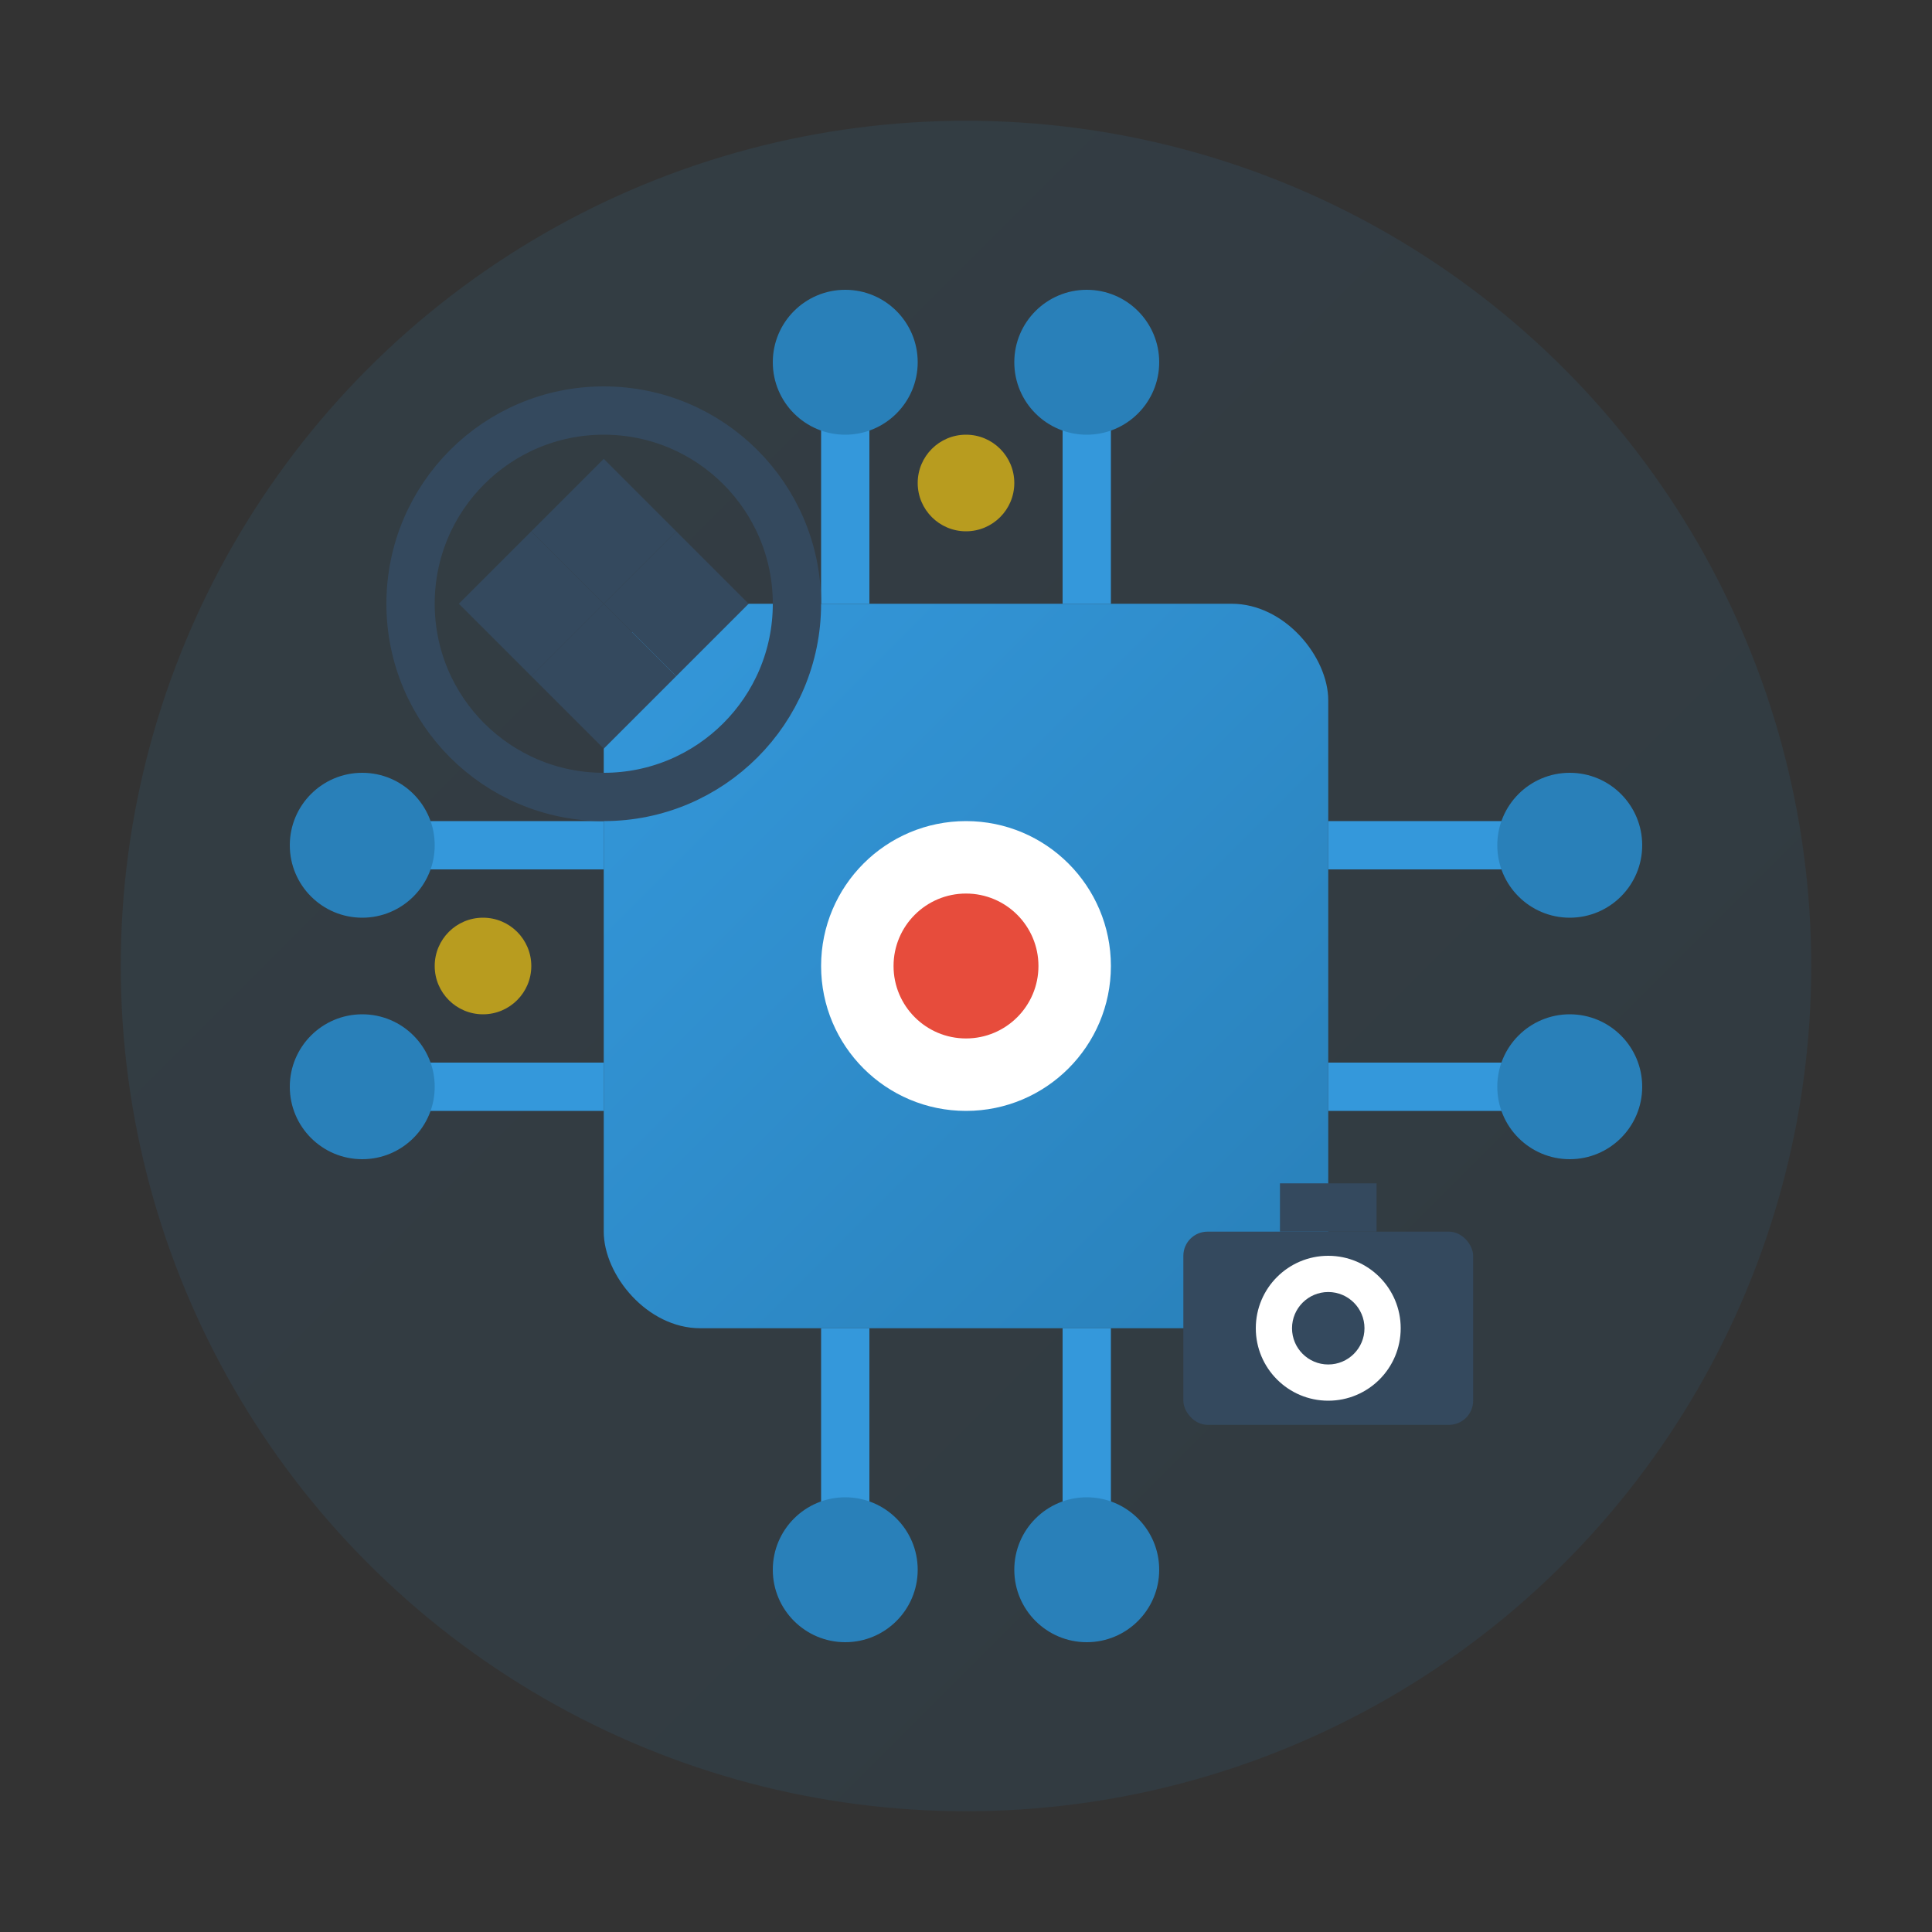 <svg width="80" height="80" viewBox="0 0 80 80" fill="none" xmlns="http://www.w3.org/2000/svg">
  <rect x="0" y="0" width="80" height="80" fill="#333333" stroke="none"/>
  <defs>
    <linearGradient id="serviceGradient1" x1="0%" y1="0%" x2="100%" y2="100%">
      <stop offset="0%" style="stop-color:#3498db;stop-opacity:1" />
      <stop offset="100%" style="stop-color:#2980b9;stop-opacity:1" />
    </linearGradient>
  </defs>
  
  <!-- Background circle -->
  <circle cx="40" cy="40" r="35" fill="url(#serviceGradient1)" opacity="0.1"/>
  
  <!-- AI Brain/Circuit -->
  <g transform="translate(40, 40)">
    <!-- Central processing unit -->
    <rect x="-15" y="-15" width="30" height="30" rx="4" fill="url(#serviceGradient1)"/>
    
    <!-- Circuit connections -->
    <line x1="-15" y1="-5" x2="-25" y2="-5" stroke="#3498db" stroke-width="2"/>
    <line x1="15" y1="-5" x2="25" y2="-5" stroke="#3498db" stroke-width="2"/>
    <line x1="-15" y1="5" x2="-25" y2="5" stroke="#3498db" stroke-width="2"/>
    <line x1="15" y1="5" x2="25" y2="5" stroke="#3498db" stroke-width="2"/>
    
    <line x1="-5" y1="-15" x2="-5" y2="-25" stroke="#3498db" stroke-width="2"/>
    <line x1="5" y1="-15" x2="5" y2="-25" stroke="#3498db" stroke-width="2"/>
    <line x1="-5" y1="15" x2="-5" y2="25" stroke="#3498db" stroke-width="2"/>
    <line x1="5" y1="15" x2="5" y2="25" stroke="#3498db" stroke-width="2"/>
    
    <!-- Connection nodes -->
    <circle cx="-25" cy="-5" r="3" fill="#2980b9"/>
    <circle cx="25" cy="-5" r="3" fill="#2980b9"/>
    <circle cx="-25" cy="5" r="3" fill="#2980b9"/>
    <circle cx="25" cy="5" r="3" fill="#2980b9"/>
    <circle cx="-5" cy="-25" r="3" fill="#2980b9"/>
    <circle cx="5" cy="-25" r="3" fill="#2980b9"/>
    <circle cx="-5" cy="25" r="3" fill="#2980b9"/>
    <circle cx="5" cy="25" r="3" fill="#2980b9"/>
    
    <!-- Central indicator -->
    <circle cx="0" cy="0" r="6" fill="white"/>
    <circle cx="0" cy="0" r="3" fill="#e74c3c"/>
    
    <!-- Data flow animation -->
    <g opacity="0.7">
      <circle cx="-20" cy="0" r="2" fill="#f1c40f">
        <animate attributeName="cx" values="-20;20;-20" dur="2s" repeatCount="indefinite"/>
      </circle>
      <circle cx="0" cy="-20" r="2" fill="#f1c40f">
        <animate attributeName="cy" values="-20;20;-20" dur="2.5s" repeatCount="indefinite"/>
      </circle>
    </g>
  </g>
  
  <!-- Gear/Settings indicator -->
  <g transform="translate(25, 25)">
    <circle cx="0" cy="0" r="8" fill="none" stroke="#34495e" stroke-width="2"/>
    <polygon points="0,-6 -3,-3 0,0 3,-3" fill="#34495e"/>
    <polygon points="6,0 3,-3 0,0 3,3" fill="#34495e"/>
    <polygon points="0,6 3,3 0,0 -3,3" fill="#34495e"/>
    <polygon points="-6,0 -3,3 0,0 -3,-3" fill="#34495e"/>
  </g>
  
  <!-- Camera selection indicator -->
  <g transform="translate(55, 55)">
    <rect x="-6" y="-4" width="12" height="8" rx="1" fill="#34495e"/>
    <circle cx="0" cy="0" r="3" fill="white"/>
    <circle cx="0" cy="0" r="1.5" fill="#34495e"/>
    <rect x="-2" y="-6" width="4" height="2" fill="#34495e"/>
  </g>
</svg>
